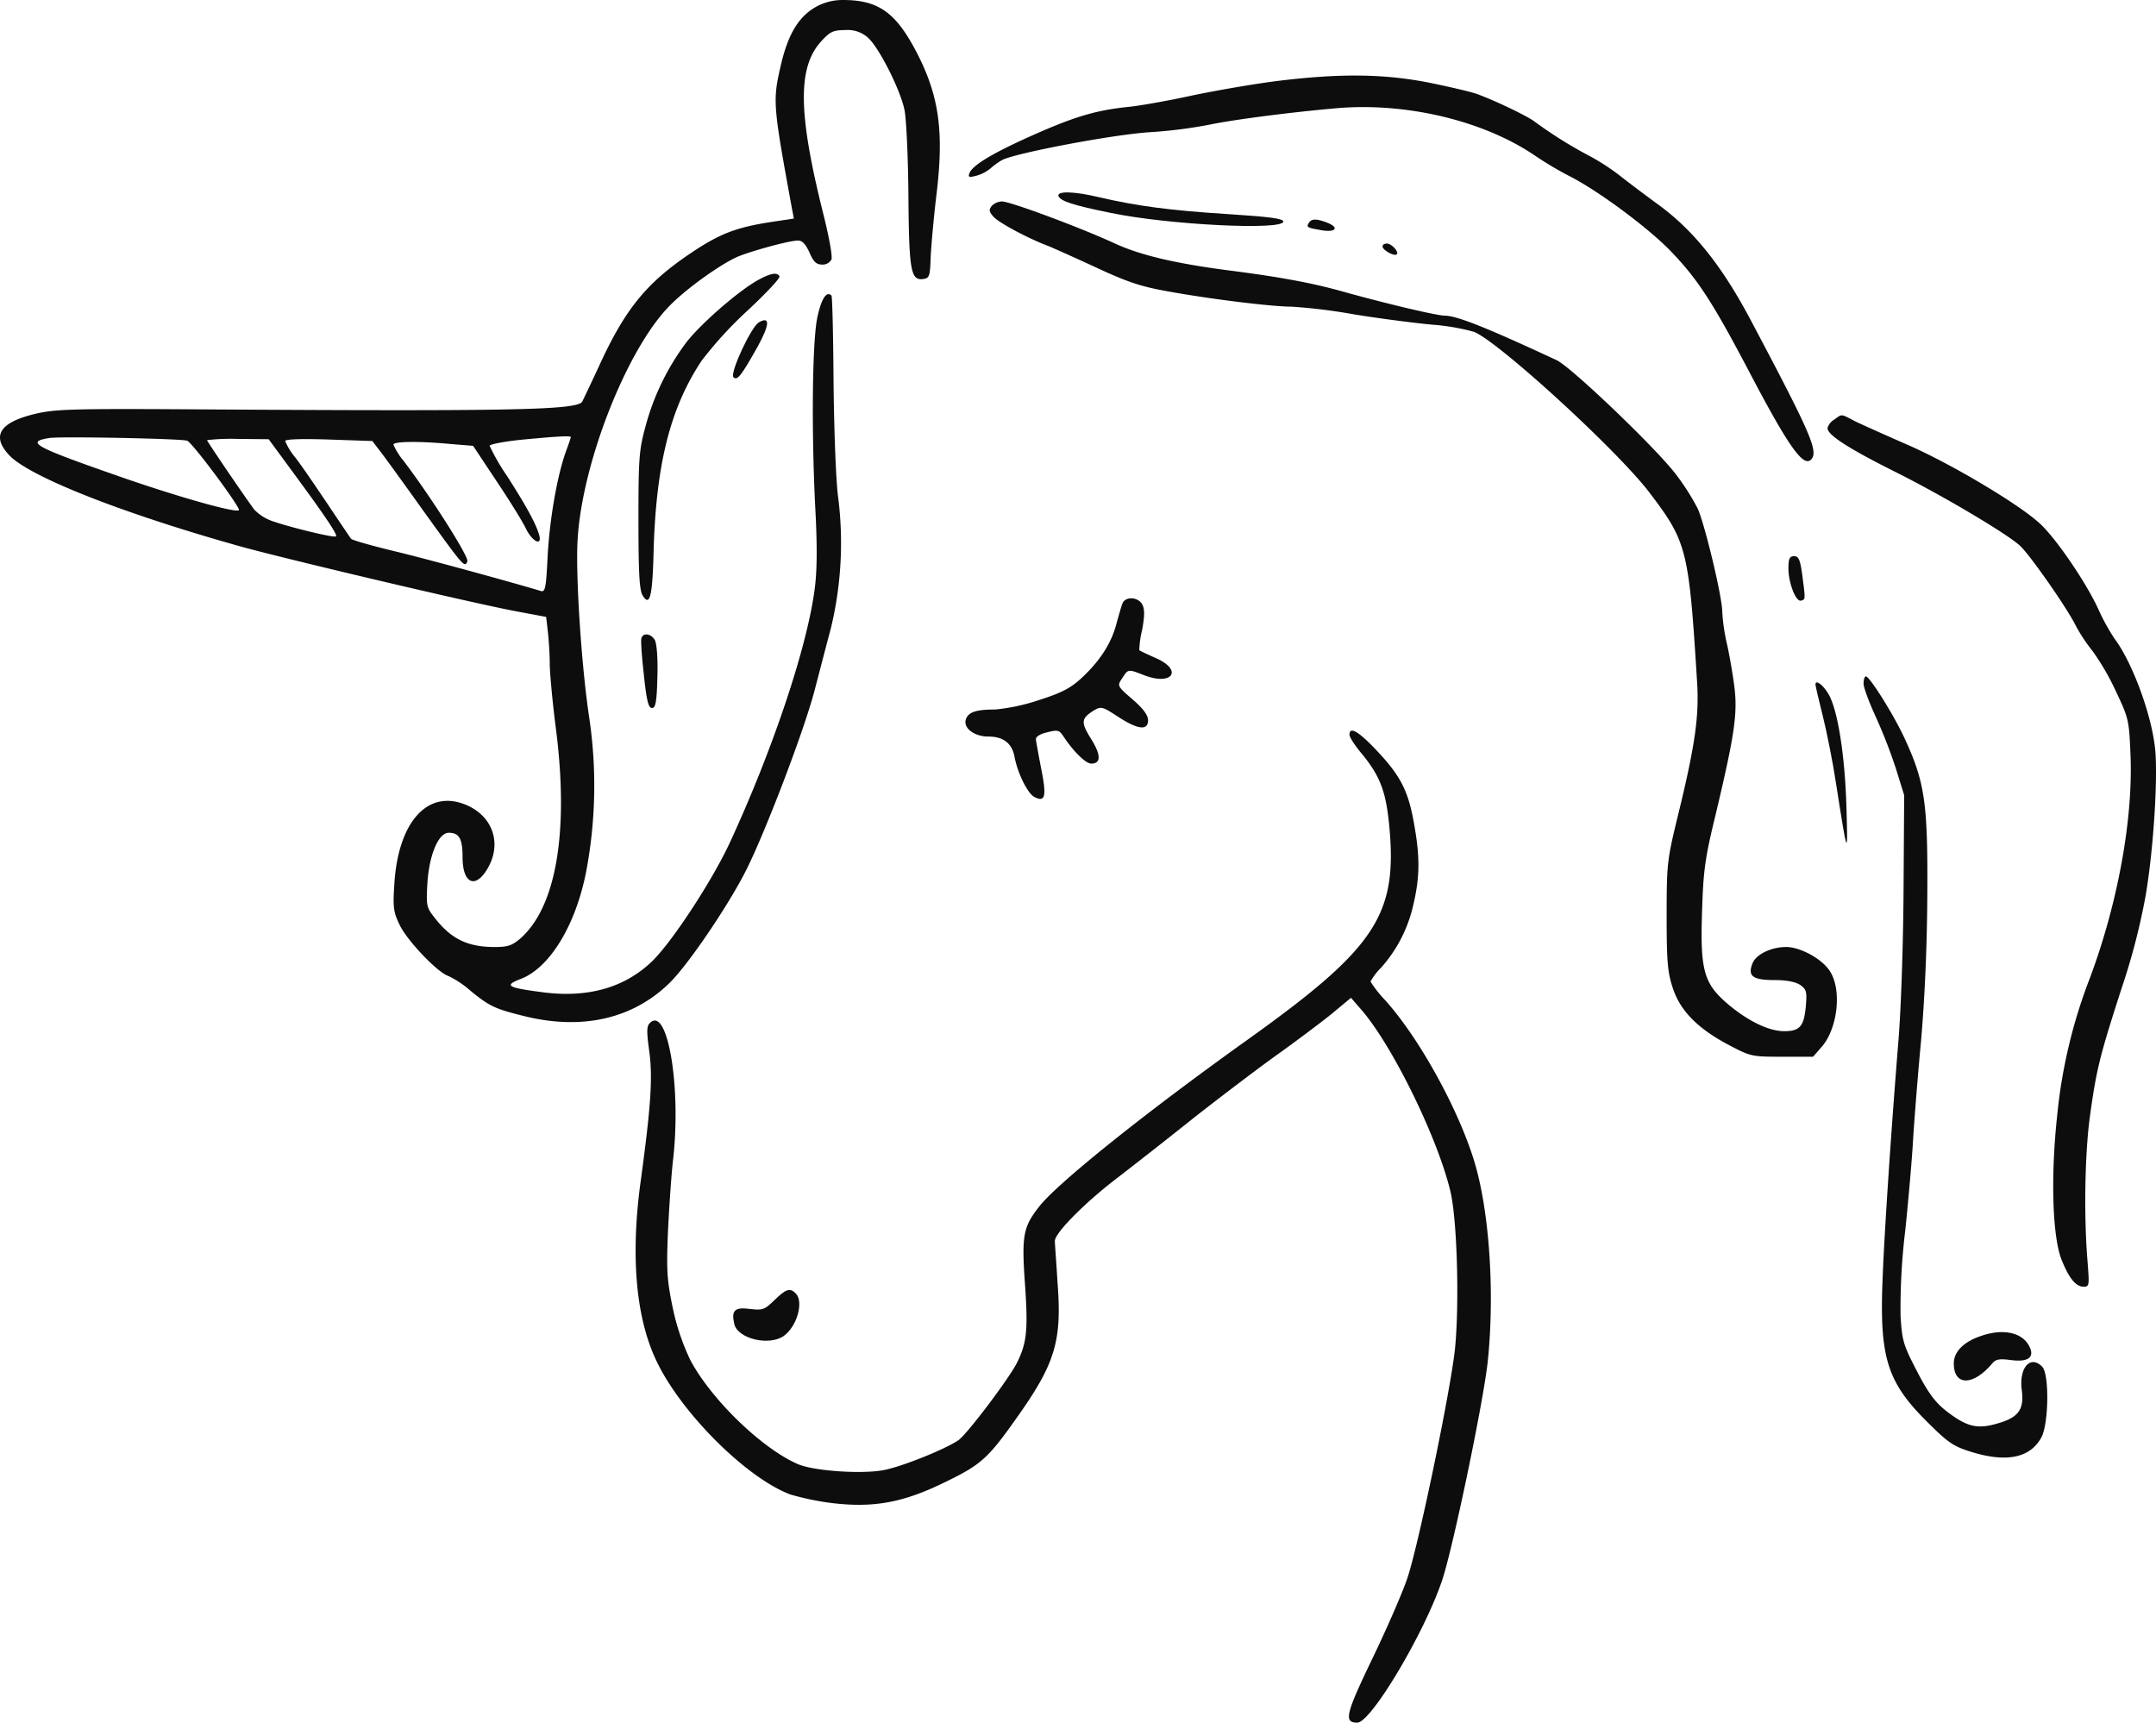 <svg xmlns="http://www.w3.org/2000/svg" viewBox="0 0 444.588 355.237"><defs><style>.cls-1{fill:#0d0d0d;fill-rule:evenodd;}</style></defs><g id="Слой_2" data-name="Слой 2"><g id="New_Layer" data-name="New Layer"><path class="cls-1" d="M168.232,1.426c-3.472,1.984-5.642,5.456-7.13,11.655-1.798,7.749-1.798,8.059,2.232,30.068l.372,1.922-4.526.682c-7.316,1.116-10.725,2.418-16.553,6.324-9.361,6.261-13.763,11.655-19.281,23.806-1.612,3.472-3.1,6.572-3.286,6.944-1.116,1.736-14.445,1.984-75.821,1.612-27.34-.186-32.238-.124-36.268.744-7.936,1.736-9.919,4.588-6.076,8.68,4.154,4.464,23.744,12.151,48.233,18.971,10.043,2.728,45.691,11.159,55.858,13.143l6.634,1.24.372,3.224c.186,1.736.372,4.65.372,6.448s.558,7.936,1.302,13.639c2.666,21.141,0,36.454-7.316,42.963-1.736,1.488-2.604,1.798-5.332,1.798-5.766,0-9.175-1.736-12.709-6.447-1.364-1.736-1.426-2.356-1.178-6.696.372-5.89,2.294-10.415,4.402-10.415,2.17,0,2.852,1.24,2.852,5.022,0,5.766,2.914,6.696,5.456,1.798,2.666-5.146.434-10.601-5.084-12.709-7.749-2.976-13.701,3.844-14.445,16.553-.31,4.712-.186,5.704,1.116,8.37,1.488,3.162,7.812,9.795,9.982,10.477a20.076,20.076,0,0,1,4.712,3.162c3.906,3.162,4.96,3.658,11.283,5.208,11.779,2.852,22.195.434,29.696-6.944,3.844-3.782,12.151-15.995,15.871-23.434,4.03-8.121,11.841-28.58,14.011-36.888.992-3.782,2.48-9.547,3.348-12.771a74.868,74.868,0,0,0,1.55-26.658c-.496-3.348-.868-13.515-.992-23.744-.062-9.795-.248-18.041-.434-18.227-1.054-1.054-2.17.806-2.976,4.836-.992,5.332-1.178,23.62-.31,39.925.372,7.378.31,12.151-.186,15.871-1.612,12.151-8.741,33.292-17.545,52.325-3.658,7.812-11.655,20.025-15.809,24.178-5.704,5.58-13.391,7.811-22.939,6.51-7.13-.93-7.811-1.364-4.278-2.728,5.952-2.294,11.283-11.035,13.453-22.071a95.163,95.163,0,0,0,.62-31.928c-1.612-10.725-2.852-29.82-2.356-36.888.992-15.561,9.919-38.376,18.599-47.551,3.286-3.534,10.849-8.989,14.507-10.539,2.914-1.178,10.539-3.286,12.337-3.286.868,0,1.55.744,2.356,2.48.806,1.922,1.426,2.48,2.604,2.48a2.049,2.049,0,0,0,1.922-1.054c.248-.62-.496-4.588-1.55-8.866-5.394-21.389-5.518-30.936-.372-36.33,1.674-1.798,2.356-2.108,4.774-2.108a6.23,6.23,0,0,1,4.588,1.488c2.232,1.86,6.758,10.725,7.625,15.003.372,1.798.744,9.733.806,17.669.124,15.623.496,17.545,3.1,17.173,1.24-.186,1.364-.62,1.488-4.526.124-2.418.62-8.121,1.178-12.709,1.674-13.701.496-21.203-4.774-30.812C184.351,2.356,180.818,0,173.812,0A11.316,11.316,0,0,0,168.232,1.426ZM38.599,90.886c1.116.434,11.097,13.887,10.663,14.321-.62.62-12.337-2.666-24.612-6.944-17.607-6.138-19.467-7.13-14.507-7.936C12.374,89.956,37.483,90.452,38.599,90.886Zm79.107-.744c0,.124-.434,1.426-.992,2.914-1.86,5.208-3.348,13.949-3.782,21.512-.31,6.572-.496,7.564-1.364,7.316-6.2-1.86-22.691-6.386-29.82-8.121-4.898-1.178-9.113-2.356-9.361-2.666-.186-.248-2.418-3.534-4.898-7.254-2.542-3.782-5.456-8.059-6.633-9.547a12.747,12.747,0,0,1-2.046-3.348c0-.372,3.224-.496,8.989-.31l8.989.31,1.364,1.798c.806.992,4.712,6.386,8.742,12.027,8.741,12.151,8.927,12.399,9.485,10.973.31-.93-7.439-13.205-13.205-20.769a13.996,13.996,0,0,1-2.046-3.286c0-.682,5.332-.744,11.841-.124l4.588.372,4.774,7.192c2.666,3.968,5.394,8.369,6.076,9.795,1.364,2.852,3.534,3.844,2.728,1.24-.682-2.294-2.666-5.89-6.51-11.903a44.698,44.698,0,0,1-3.658-6.324c0-.31,2.852-.868,6.386-1.24C115.04,89.956,117.706,89.832,117.706,90.142Zm-56.974,7.688c6.2,8.431,8.927,12.461,8.556,12.771-.31.372-8.989-1.736-12.833-3.038a9.561,9.561,0,0,1-4.03-2.48c-2.666-3.658-9.733-14.073-9.733-14.321a43.284,43.284,0,0,1,6.386-.248l6.324.062Z"/><path class="cls-1" d="M263.086,16.739c-4.836.62-12.647,1.984-17.359,2.976-4.774,1.054-10.477,2.046-12.709,2.294-6.882.682-11.221,1.984-19.529,5.642-8.556,3.782-12.957,6.386-13.577,8.059-.31.806-.124.93,1.302.558a7.912,7.912,0,0,0,2.976-1.488,15.594,15.594,0,0,1,2.48-1.798c2.852-1.426,22.319-5.146,30.192-5.704a99.165,99.165,0,0,0,12.461-1.55c4.65-.992,16.367-2.542,26.286-3.41,14.321-1.24,30.254,2.542,40.855,9.733a72.998,72.998,0,0,0,7.068,4.216c5.952,2.976,16.615,10.911,21.141,15.685,5.642,5.89,8.68,10.663,16.925,26.41,7.316,13.825,10.291,17.979,11.841,16.429,1.612-1.612.062-5.208-12.089-28.146-6.138-11.717-12.089-19.157-19.529-24.55-2.728-1.984-6.324-4.712-8.059-6.076a45.325,45.325,0,0,0-6.2-3.968,90.197,90.197,0,0,1-11.159-7.006c-1.364-1.054-7.75-4.154-11.779-5.642-1.364-.496-5.952-1.55-10.229-2.418C285.033,15.189,275.981,15.127,263.086,16.739Z"/><path class="cls-1" d="M218.263,40.421c.372,1.054,3.1,1.922,10.725,3.472,11.841,2.48,35.648,3.658,35.648,1.798,0-.62-2.852-.992-11.593-1.55-11.779-.744-18.723-1.674-26.41-3.472C221.425,39.429,217.953,39.367,218.263,40.421Z"/><path class="cls-1" d="M204.5,42.467c-.62.806-.558,1.178.372,2.232,1.178,1.302,7.378,4.588,11.407,6.076,1.178.496,5.642,2.48,9.919,4.464,6.261,2.914,9.051,3.844,14.569,4.836,9.237,1.674,21.637,3.162,25.542,3.162a115.708,115.708,0,0,1,13.019,1.612c5.394.868,12.647,1.798,16.057,2.108a44.754,44.754,0,0,1,8.617,1.488c5.27,2.232,29.696,24.613,36.206,33.23,7.626,10.043,8.059,11.655,9.733,38.748.496,7.254-.434,13.453-3.968,27.898-2.17,8.927-2.294,9.733-2.294,20.459,0,9.423.186,11.717,1.24,14.879,1.488,4.712,5.146,8.431,11.469,11.779,4.588,2.418,4.774,2.48,11.035,2.48h6.448l1.736-1.984c3.348-3.782,4.278-11.903,1.674-15.747-1.612-2.48-6.076-4.898-8.928-4.898-3.162,0-6.324,1.55-7.006,3.472-.992,2.542.124,3.348,4.588,3.348,2.542,0,4.278.372,5.27.992,1.302.93,1.426,1.426,1.178,4.34-.372,4.216-1.24,5.208-4.464,5.208-3.286,0-7.75-2.232-11.965-5.89-4.65-4.092-5.394-6.881-4.96-19.157.248-8.121.62-10.787,2.852-19.901,3.968-16.739,4.526-20.831,3.72-26.658-.372-2.728-1.054-6.633-1.55-8.679a38.736,38.736,0,0,1-.868-6.2c0-2.976-3.472-17.545-5.022-21.203a48.463,48.463,0,0,0-4.526-7.13c-4.03-5.332-21.575-22.133-24.612-23.558-14.383-6.696-20.583-9.175-23.062-9.175-1.612,0-12.337-2.542-21.203-5.022-5.952-1.674-12.771-2.976-23.558-4.34-10.849-1.426-17.979-3.1-23.248-5.518-7.253-3.348-21.637-8.679-23.311-8.679A3.162,3.162,0,0,0,204.5,42.467Z"/><path class="cls-1" d="M269.906,45.939c-.62.93-.31,1.054,2.666,1.55,2.976.496,3.658-.62.992-1.612C271.518,45.071,270.402,45.071,269.906,45.939Z"/><path class="cls-1" d="M285.095,50.837c0,.744,2.48,2.108,2.914,1.612.558-.496-1.054-2.232-2.046-2.232C285.467,50.217,285.095,50.465,285.095,50.837Z"/><path class="cls-1" d="M156.267,57.78c-3.906,2.17-11.593,8.803-14.693,12.771a50.545,50.545,0,0,0-8.493,17.483c-1.302,4.774-1.426,6.572-1.426,19.219,0,10.539.186,14.321.806,15.437,1.488,2.542,2.046.496,2.294-8.059.434-18.537,3.348-30.316,9.919-40.235a80.733,80.733,0,0,1,9.547-10.415c3.782-3.534,6.758-6.696,6.51-7.006C160.235,56.106,158.995,56.292,156.267,57.78Z"/><path class="cls-1" d="M156.515,66.46c-1.612.868-6.076,10.539-5.27,11.345.806.744,1.612-.31,5.022-6.386C158.747,66.894,158.809,65.158,156.515,66.46Z"/><path class="cls-1" d="M378.213,86.546a2.992,2.992,0,0,0-1.364,1.736c0,1.426,4.34,4.216,14.259,9.175,9.299,4.65,22.628,12.523,25.418,15.065,1.984,1.798,9.485,12.523,11.345,16.181a34.639,34.639,0,0,0,3.658,5.58,51.397,51.397,0,0,1,4.774,8.245c2.666,5.642,2.728,5.889,3.038,13.391.496,13.081-2.604,30.192-8.307,45.567a107.35,107.35,0,0,0-6.819,28.518c-1.364,12.585-.992,24.86.868,29.696,1.55,3.906,2.976,5.642,4.588,5.642,1.178,0,1.178-.31.806-5.146-.806-9.547-.558-22.814.558-30.502,1.302-9.361,2.046-12.213,6.51-26.038a136.203,136.203,0,0,0,4.898-18.909c1.674-9.795,2.604-25.046,1.922-30.688-.806-7.006-4.712-17.545-8.307-22.319a43.1,43.1,0,0,1-3.286-5.952c-2.356-5.27-8.555-14.445-11.965-17.669-4.154-3.968-18.537-12.523-27.526-16.429-4.402-1.922-9.237-4.092-10.663-4.774C379.515,85.306,379.949,85.306,378.213,86.546Z"/><path class="cls-1" d="M368.789,117.172c0,3.1,1.55,7.006,2.604,6.696.93-.31.93-.124.248-5.332-.434-3.162-.744-3.844-1.674-3.844C369.037,114.693,368.789,115.189,368.789,117.172Z"/><path class="cls-1" d="M231.468,124.426c-.248.62-.806,2.604-1.302,4.402-1.054,3.906-3.41,7.563-7.253,11.097-2.17,1.984-4.03,2.976-8.742,4.464a40.177,40.177,0,0,1-8.927,1.922c-4.03,0-5.58.558-6.076,2.046-.558,1.798,1.736,3.534,4.65,3.534,3.1,0,4.898,1.426,5.394,4.216.62,3.286,2.666,7.502,4.092,8.246,2.232,1.178,2.542-.124,1.426-5.704-.558-2.852-1.054-5.642-1.116-6.138-.062-.558.744-1.116,2.294-1.488,2.232-.558,2.48-.496,3.41.868,2.046,3.1,4.588,5.58,5.704,5.58,2.046,0,2.046-1.798-.062-5.146-2.108-3.41-2.046-4.154.62-5.828,1.488-.868,1.736-.806,4.96,1.302,4.092,2.666,6.2,2.914,6.2.744,0-1.054-.992-2.418-3.224-4.34-3.162-2.728-3.162-2.79-2.108-4.34,1.24-1.922,1.178-1.922,4.526-.62,5.766,2.232,8.059-.992,2.542-3.472-1.798-.806-3.41-1.55-3.534-1.674a18.003,18.003,0,0,1,.558-4.092c.558-3.038.558-4.34.062-5.332C234.692,123.062,232.088,122.938,231.468,124.426Z"/><path class="cls-1" d="M132.275,131.556c-.186.434.062,3.844.496,7.625.558,5.332.93,6.82,1.674,6.82.744,0,.992-1.178,1.116-6.386.124-3.658-.124-6.82-.496-7.564C134.32,130.688,132.709,130.378,132.275,131.556Z"/><path class="cls-1" d="M384.288,140.979c0,.806,1.116,3.782,2.418,6.634a108.045,108.045,0,0,1,4.216,10.787l1.736,5.58-.124,19.281c-.062,11.035-.496,24.426-1.054,31.308-1.488,18.351-2.914,39.553-3.286,49.535-.62,15.871.992,20.955,9.175,29.076,4.34,4.34,5.456,5.084,9.051,6.2,7.316,2.294,12.275,1.302,14.569-3.038,1.488-2.914,1.612-13.019.124-14.507-2.418-2.48-4.774.186-4.216,4.712.558,4.092-.62,5.766-5.022,7.006-4.216,1.24-6.386.682-10.725-2.728-2.17-1.736-3.658-3.782-5.89-8.121-2.79-5.394-3.038-6.199-3.348-11.407a133.461,133.461,0,0,1,.992-17.731c.682-6.634,1.426-15.189,1.612-18.909.248-3.782.93-12.709,1.612-19.901.744-8.555,1.24-19.033,1.302-30.068.124-19.157-.496-23.372-4.712-32.486-2.232-4.836-7.192-12.709-7.936-12.709C384.474,139.491,384.288,140.173,384.288,140.979Z"/><path class="cls-1" d="M374.369,141.165c0,.31.682,3.162,1.488,6.386.806,3.224,2.108,9.671,2.79,14.259,2.356,15.065,2.418,15.127,2.108,4.65-.31-10.725-1.798-20.149-3.72-23.372C375.919,141.227,374.369,140.049,374.369,141.165Z"/><path class="cls-1" d="M278.275,151.518c0,.496,1.116,2.232,2.48,3.844,3.782,4.588,5.022,7.749,5.704,14.755,1.798,18.599-2.666,25.356-29.51,44.513-20.893,14.941-38.685,29.2-42.591,34.098-3.41,4.34-3.72,6.014-2.976,16.367.62,9.175.372,11.903-1.736,16.057-1.736,3.348-10.167,14.507-11.965,15.809-2.666,1.86-11.593,5.456-15.437,6.199-4.526.868-14.507.186-17.731-1.24-7.439-3.224-17.917-13.391-22.195-21.513a48.054,48.054,0,0,1-3.596-10.725c-1.178-5.704-1.302-7.625-.992-15.499.248-4.96.682-11.903,1.116-15.499,1.612-14.941-1.24-31.37-4.836-27.712-.682.62-.682,1.798-.124,5.828.744,5.456.31,11.469-1.736,26.534-2.108,15.065-1.116,27.65,2.852,36.516,4.712,10.725,18.599,24.798,27.96,28.332a55.322,55.322,0,0,0,8.742,1.798c8.493.992,14.569-.124,23.062-4.278,7.439-3.596,8.927-4.898,14.631-12.957,8.184-11.469,9.609-16.057,8.68-28.208-.248-4.154-.558-8.059-.558-8.617,0-1.674,6.262-7.997,13.205-13.267,3.472-2.666,10.353-8.059,15.313-12.027,4.96-3.906,12.461-9.609,16.739-12.709,4.278-3.038,9.547-7.005,11.779-8.803l4.03-3.348,2.046,2.356c6.324,7.192,15.685,26.162,18.413,37.384,1.426,5.58,1.922,23.249.992,32.61-.868,8.369-7.316,39.553-9.733,47.055-.868,2.728-4.092,10.167-7.13,16.491-5.704,11.841-6.138,13.577-3.286,13.577s13.949-18.661,17.545-29.51c2.232-6.758,8.493-36.764,9.361-45.009,1.488-14.321.31-31.432-2.914-41.661-3.41-10.849-11.407-25.294-18.413-32.982a23.398,23.398,0,0,1-2.852-3.658,11.975,11.975,0,0,1,2.108-2.79,28.814,28.814,0,0,0,6.696-12.957c1.364-5.704,1.426-9.857.186-16.739-1.178-6.758-2.728-9.857-7.626-15.065C280.135,150.774,278.275,149.72,278.275,151.518Z"/><path class="cls-1" d="M159.677,268.133c-2.046,1.984-2.418,2.108-5.022,1.798-3.162-.434-3.906.31-3.224,3.162.744,2.976,7.13,4.526,10.167,2.418,2.728-1.922,4.216-7.067,2.48-8.803C162.901,265.529,162.095,265.777,159.677,268.133Z"/><path class="cls-1" d="M408.281,275.572c-3.41,1.178-5.394,3.224-5.394,5.58,0,4.712,4.03,4.712,7.997-.062.682-.806,1.488-.93,3.782-.62,3.658.496,5.022-.62,3.72-2.976C416.898,274.704,412.869,273.899,408.281,275.572Z"/></g></g></svg>